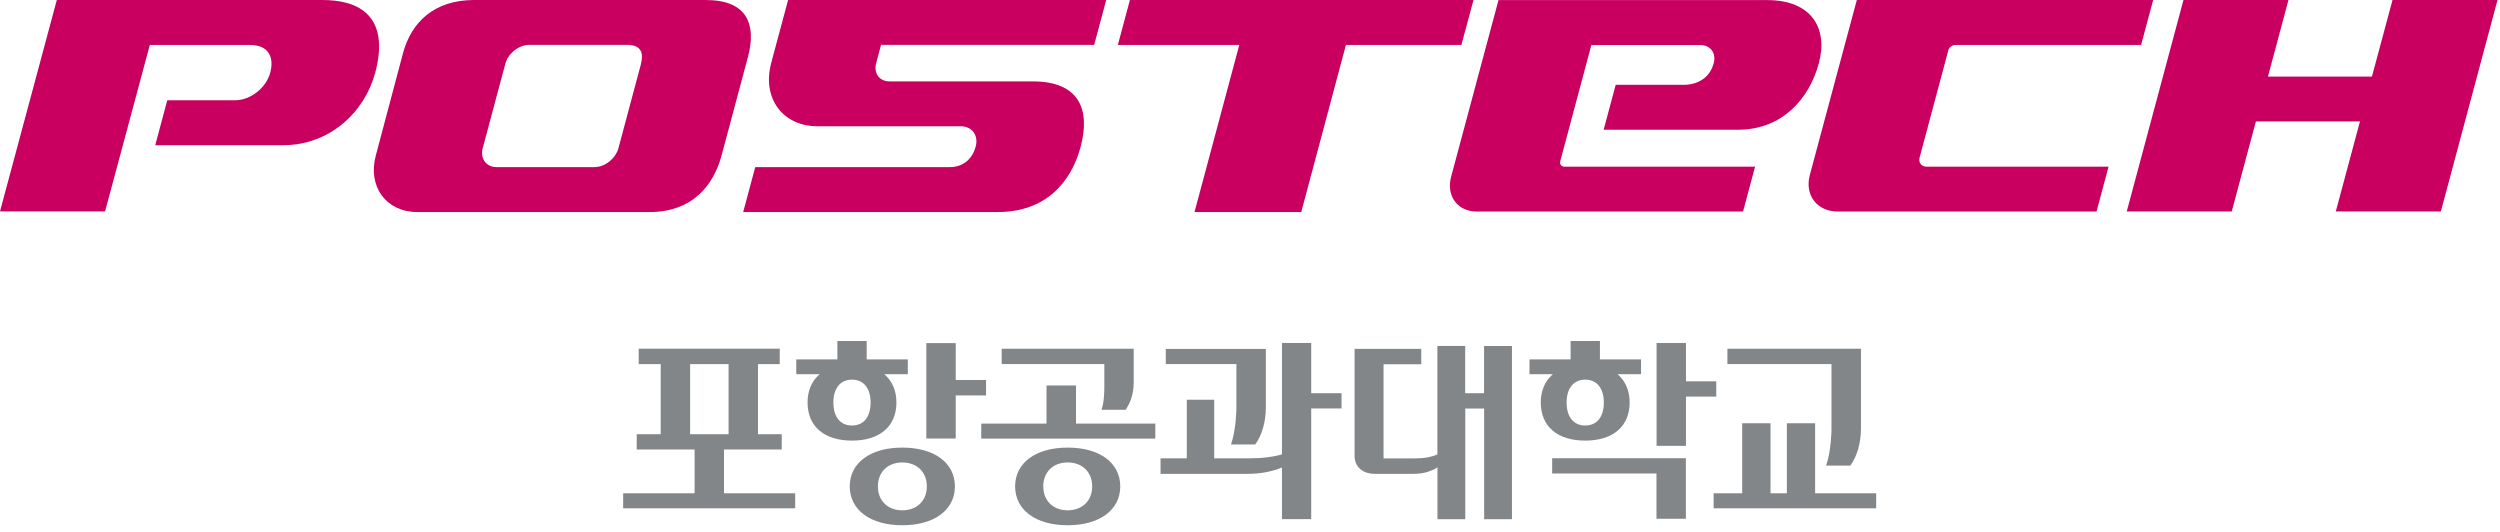 <svg viewBox="0 0 301 64" fill="none" xmlns="http://www.w3.org/2000/svg">
<path d="M202.62 10.21H194.53L193.08 15.62H209.24C214.65 15.62 217.86 11.81 218.99 7.61C220.12 3.41 218.12 0.01 212.76 0.01H180.42L174.72 21.26C174.09 23.58 175.48 25.47 177.8 25.47H209.86L211.31 20.07H188.36C187.98 20.07 187.76 19.77 187.86 19.39L191.6 5.42H204.73C205.94 5.42 206.66 6.4 206.33 7.62C206.01 8.83 204.99 10.22 202.6 10.22L202.62 10.21Z" fill="#C9005F"></path>
<path d="M234.56 6.08C234.66 5.71 235.04 5.41 235.41 5.41H257.79L259.24 0H223.56L217.9 21.08C217.26 23.49 218.77 25.47 221.27 25.47H252.42L253.87 20.07H231.96C231.34 20.07 230.96 19.57 231.12 18.97L234.57 6.09L234.56 6.08Z" fill="#C9005F"></path>
<path d="M288.06 0L285.58 9.22H273.06L275.53 0H262.89L256.06 25.46H268.7L271.61 14.62H284.14L281.23 25.46H293.88L300.7 0H288.06Z" fill="#C9005F"></path>
<path d="M43.73 1.28C42.64 0.47 41.02 0 38.78 0H6.84L0 25.45H12.65L18.04 5.41H30.1C32.35 5.41 33.03 6.9 32.54 8.74C32.05 10.58 30.16 12.07 28.32 12.07H20.14L18.69 17.48H34.1C39.64 17.48 43.89 13.57 45.18 8.74C46.03 5.59 45.8 2.82 43.74 1.29L43.73 1.28Z" fill="#C9005F"></path>
<path d="M85.06 0H57.08C52.29 0 49.52 2.66 48.52 6.41L45.25 18.71C44.24 22.46 46.49 25.53 50.24 25.53H78.22C83.24 25.53 85.87 22.46 86.88 18.71L90.06 6.83C91.06 3.08 90.06 0.01 85.06 0.01V0ZM77.18 7.68L74.46 17.84C74.12 19.09 72.83 20.12 71.58 20.12H59.79C58.54 20.12 57.79 19.1 58.12 17.84L60.84 7.68C61.17 6.43 62.47 5.4 63.72 5.4H75.51C77.22 5.4 77.51 6.42 77.17 7.68H77.18Z" fill="#C9005F"></path>
<path d="M177.41 0H136.04L134.59 5.41H149.21L143.82 25.53H156.67L162.05 5.41H175.95L177.41 0Z" fill="#C9005F"></path>
<path d="M92.85 7.6C91.73 11.8 94.22 15.2 98.41 15.2H115.67C117.03 15.2 117.84 16.3 117.47 17.66C117.1 19.02 116.08 20.12 114.35 20.12H90.93L89.48 25.53H120.14C125.84 25.53 128.95 22.01 130.11 17.67C131.27 13.33 130.07 9.8 124.35 9.8H107.09C105.88 9.8 105.16 8.82 105.49 7.6L106.08 5.4H131.74L133.19 -0.01H94.89L92.85 7.59V7.6Z" fill="#C9005F"></path>
<path d="M76.9 41.98V43.84H79.55V52.28H76.66V54.12H83.63V59.39H75.03V61.2H95.74V59.39H87.17V54.12H94.12V52.28H91.26V43.84H93.88V41.98H76.9ZM83.09 52.23V43.84H87.72V52.28H83.09V52.23Z" fill="#838689"></path>
<path d="M111.53 41.31V52.8H115.07V47.61H118.72V45.75H115.07V41.31H111.53Z" fill="#838689"></path>
<path d="M140.36 41.99V43.83H148.86V49.21C148.86 49.21 148.84 51.74 148.21 53.51H151.13C151.93 52.42 152.39 50.86 152.41 49.11V42.01H140.37L140.36 41.99Z" fill="#838689"></path>
<path d="M207.98 41.99V43.83H220.51V51.76C220.51 51.76 220.49 54.29 219.86 56.06H222.78C223.58 54.97 224.04 53.41 224.06 51.65V41.99H207.98Z" fill="#838689"></path>
<path d="M120.6 41.99V43.83H132.96V46.31C132.96 46.38 132.96 46.47 132.96 46.57C132.96 47.26 132.93 48.45 132.62 49.34H135.54C136 48.6 136.48 47.68 136.5 46.07V41.99H120.59H120.6Z" fill="#838689"></path>
<path d="M126 46.41V51H118.14V52.81H139.1V51H129.55V46.41H126.01H126Z" fill="#838689"></path>
<path d="M154.35 41.3V54.72H154.31C153.86 54.85 153.32 54.96 152.64 55.05C151.98 55.14 151.24 55.18 150.46 55.18H146.19V48.13H142.89V55.18H139.73V57.05H150.3C151.06 57.05 151.8 56.98 152.49 56.84C153.18 56.7 153.78 56.52 154.28 56.31L154.35 56.28V62.5H157.87V49.18H161.52V47.34H157.87V41.3H154.35Z" fill="#838689"></path>
<path d="M178.68 41.65V47.34H176.41V41.65H173.06V54.72H173.03C172.74 54.86 172.36 54.97 171.91 55.06C171.46 55.15 170.91 55.19 170.28 55.19H166.58V43.86H171.12V42H163.09V54.87C163.09 55.53 163.31 56.06 163.75 56.45C164.19 56.85 164.79 57.05 165.55 57.05H170.15C170.81 57.05 171.37 56.97 171.84 56.83C172.3 56.68 172.69 56.51 172.99 56.32L173.07 56.27V62.51H176.42V49.19H178.69V62.51H182.04V41.66H178.69L178.68 41.65Z" fill="#838689"></path>
<path d="M186.88 55.17V57.01H199.44V62.46H202.98V55.17H186.88Z" fill="#838689"></path>
<path d="M199.45 41.3V53.68H202.99V47.75H206.64V45.91H202.99V41.3H199.45Z" fill="#838689"></path>
<path d="M215.14 50.96V59.39H213.17V50.96H209.76V59.39H206.32V61.2H225.89V59.39H218.54V50.96H215.13H215.14Z" fill="#838689"></path>
<path d="M102.31 58.56C102.31 61.4 104.79 63.24 108.64 63.24C112.49 63.24 114.97 61.4 114.97 58.56C114.97 55.72 112.48 53.89 108.64 53.89C104.8 53.89 102.31 55.72 102.31 58.56ZM105.7 58.56C105.7 56.84 106.88 55.68 108.64 55.68C110.4 55.68 111.59 56.84 111.59 58.56C111.59 60.28 110.41 61.44 108.64 61.44C106.87 61.44 105.7 60.28 105.7 58.56Z" fill="#838689"></path>
<path d="M122.22 58.56C122.22 61.4 124.71 63.24 128.55 63.24C132.39 63.24 134.88 61.4 134.88 58.56C134.88 55.72 132.39 53.89 128.55 53.89C124.71 53.89 122.22 55.72 122.22 58.56ZM125.61 58.56C125.61 56.84 126.79 55.68 128.55 55.68C130.31 55.68 131.5 56.84 131.5 58.56C131.5 60.28 130.31 61.44 128.55 61.44C126.79 61.44 125.61 60.28 125.61 58.56Z" fill="#838689"></path>
<path d="M100.82 41.06V43.27H95.87V45.05H98.69L98.59 45.14C97.7 45.94 97.23 47.09 97.23 48.46C97.23 51.34 99.23 53.05 102.58 53.05C105.93 53.05 107.93 51.33 107.93 48.46C107.93 47.09 107.46 45.95 106.57 45.14L106.47 45.05H109.3V43.27H104.35V41.06H100.81H100.82ZM100.34 48.47C100.34 46.74 101.18 45.71 102.58 45.71C103.98 45.71 104.82 46.74 104.82 48.47C104.82 50.2 103.98 51.23 102.58 51.23C101.18 51.23 100.34 50.2 100.34 48.47Z" fill="#838689"></path>
<path d="M189.1 41.06V43.27H184.15V45.05H186.97L186.87 45.14C185.98 45.94 185.51 47.09 185.51 48.46C185.51 51.34 187.51 53.05 190.86 53.05C194.21 53.05 196.21 51.33 196.21 48.46C196.21 47.09 195.74 45.95 194.85 45.14L194.75 45.05H197.58V43.27H192.63V41.06H189.09H189.1ZM188.62 48.47C188.62 46.74 189.46 45.71 190.86 45.71C192.26 45.71 193.1 46.74 193.1 48.47C193.1 50.2 192.26 51.23 190.86 51.23C189.46 51.23 188.62 50.2 188.62 48.47Z" fill="#838689"></path>
</svg>
